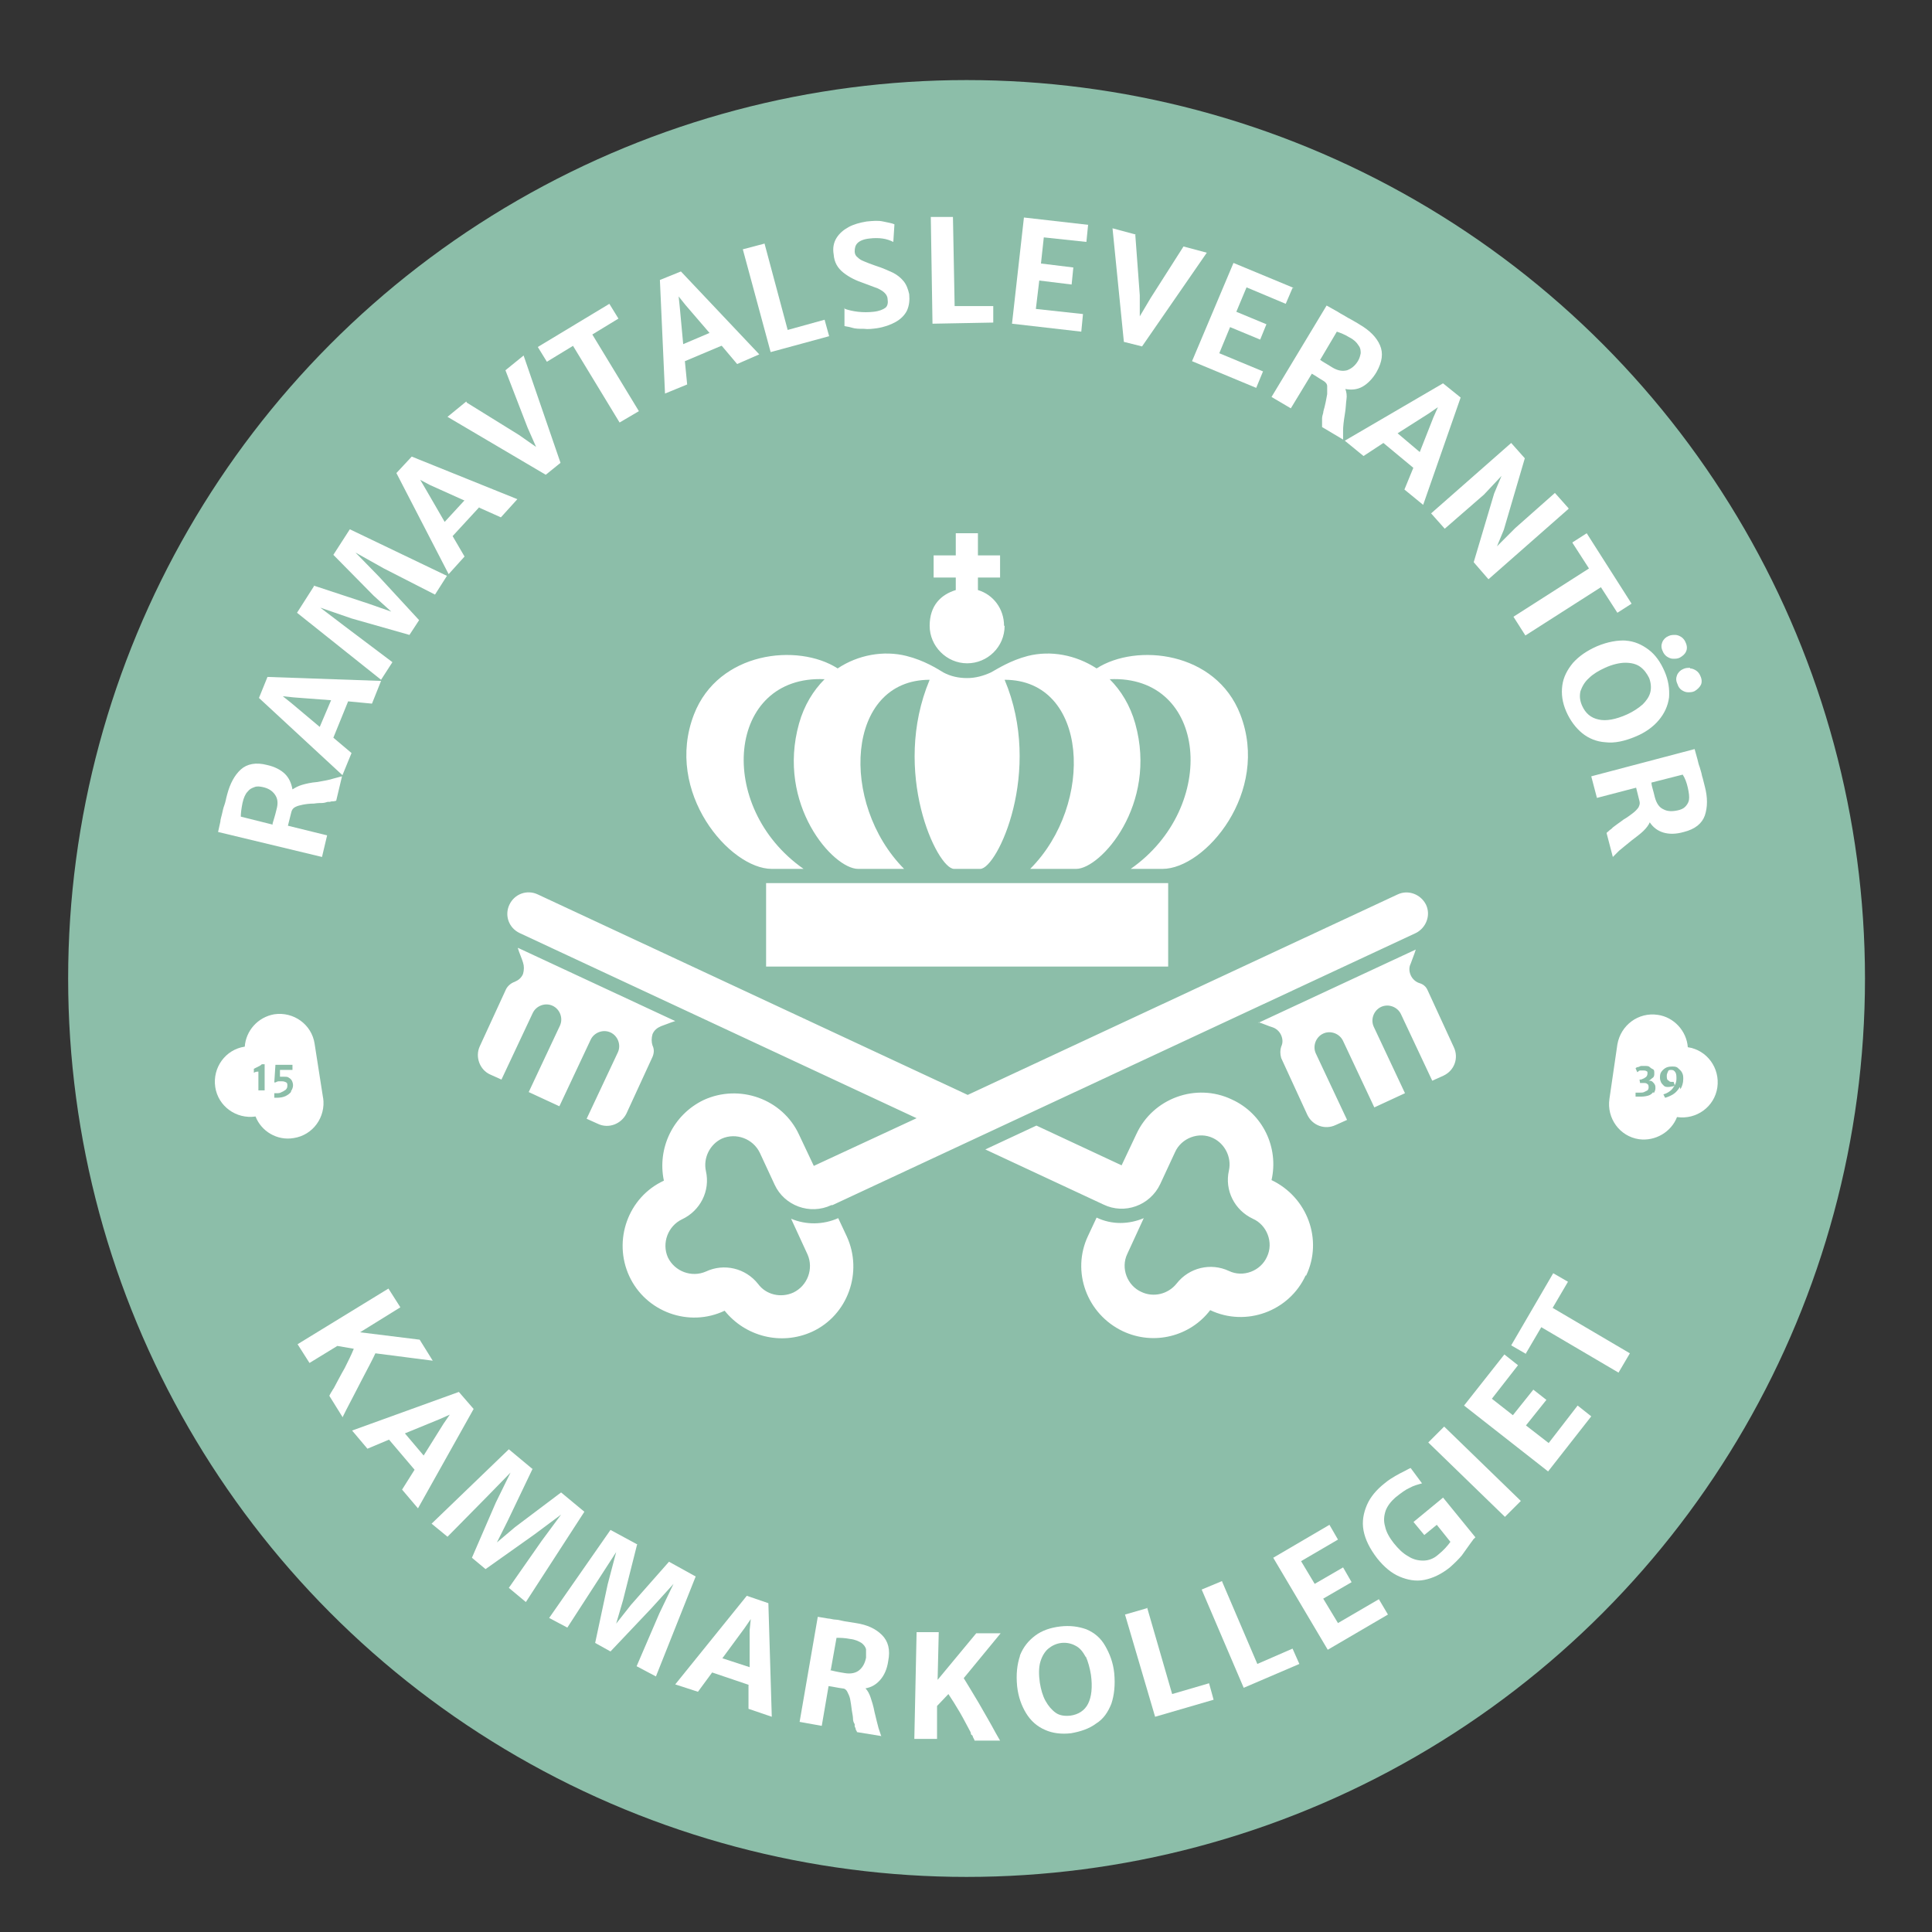 <?xml version="1.0" encoding="UTF-8"?> <svg xmlns="http://www.w3.org/2000/svg" id="Lager_1" version="1.1" viewBox="0 0 340.2 340.2"><rect x="0" y="0" width="340.2" height="340.2" fill="#333333" stroke="none"/><defs><style> .st0 { fill: #fff; } .st1 { fill: #8cbea9; } </style></defs><circle class="st1" cx="170.2" cy="172.3" r="158.2"></circle><g><g><path class="st0" d="M60.3,249.5l-2.3-3.7c0-.1.2-.4.3-.6,0,0,.1-.2.2-.3,0-.1.2-.3.3-.5.6-1.1,1.2-2.3,1.9-3.5.6-1.2,1.2-2.4,1.6-3.4l-2.9-.5-4.9,3-2.1-3.3,16-9.8,2.1,3.3-7.1,4.4,10.5,1.3,2.3,3.7-10.1-1.3c-.4.9-1.2,2.4-2.3,4.5-1.1,2.1-2,3.9-2.8,5.4l-.7,1.4Z"></path><path class="st0" d="M73,258.8l-4.5-5.3-3.8,1.6-2.7-3.2,18.8-6.8,2.6,3-9.8,17.5-2.8-3.3,2.2-3.5ZM74.6,256.3l3.5-5.6,1.1-1.6-1.8.8-6.1,2.5,3.3,3.9Z"></path><path class="st0" d="M93.8,258.6l-4.4,9.2-1.9,3.8,3.2-2.7,8.1-6.1,4.1,3.4-10.3,15.9-3-2.5,5.8-8.3,3.4-4.6-4.7,3.5-8.6,6.1-2.4-2,4.2-9.7,2.6-5.3-4,4.1-7.1,7.2-2.8-2.3,13.6-13.1,4.2,3.5Z"></path><path class="st0" d="M112.2,271.9l-2.5,9.9-1.2,4.1,2.6-3.3,6.7-7.6,4.7,2.6-7,17.6-3.4-1.8,4-9.3,2.5-5.2-3.9,4.3-7.2,7.6-2.7-1.5,2.2-10.3,1.5-5.7-3.1,4.8-5.5,8.5-3.2-1.7,10.8-15.5,4.8,2.6Z"></path><path class="st0" d="M131.9,296.7l-6.5-2.2-2.5,3.4-4-1.3,12.6-15.6,3.8,1.3.6,20-4.1-1.4v-4.2ZM132,293.7v-6.6c0,0,.2-2,.2-2l-1.1,1.6-3.9,5.3,4.9,1.6Z"></path><path class="st0" d="M155.2,305.7l-4.3-.7c0-.1-.1-.3-.2-.4,0-.2-.1-.4-.2-.6v-.4c-.2-.3-.3-.6-.3-1,0-.3-.1-.8-.2-1.4-.1-.8-.2-1.5-.3-2-.1-.5-.3-.9-.5-1.3-.2-.4-.5-.6-.9-.6-.8-.1-1.6-.3-2.4-.4l-1.2,7-3.9-.7,3.2-18.5,1.8.3c.4,0,.9.2,1.4.2.4,0,1,.2,1.6.3.6.1,1.2.2,1.9.3,2,.3,3.5,1,4.6,2.1s1.5,2.6,1.1,4.6c-.2,1.4-.7,2.5-1.4,3.3-.7.8-1.5,1.3-2.6,1.5.4.4.7,1,.9,1.6.2.6.5,1.5.7,2.6.3,1.2.5,2.1.7,2.8l.5,1.5ZM146.2,294.1c.4.1,1.2.3,2.5.5,1.1.2,2,0,2.6-.5.6-.5,1-1.2,1.2-2.2,0-.5,0-1,0-1.5-.1-.4-.4-.8-.8-1.1-.5-.3-1.1-.6-2-.7-1-.2-1.8-.2-2.4-.2l-1,5.6Z"></path><path class="st0" d="M176,306.5h-4.4c0-.2-.2-.4-.3-.7,0,0,0-.2-.2-.3s-.1-.3-.2-.5c-.6-1.1-1.2-2.3-1.9-3.5-.7-1.2-1.4-2.3-2-3.2l-2,2.1v5.8c-.1,0-4,0-4,0l.4-18.8h3.9c0,0-.2,8.4-.2,8.4l6.8-8.2h4.3c0,0-6.5,7.9-6.5,7.9.5.8,1.4,2.3,2.6,4.3,1.2,2.1,2.2,3.8,3,5.3l.8,1.4Z"></path><path class="st0" d="M179.6,291.5c.6-1.5,1.5-2.6,2.7-3.5,1.2-.9,2.7-1.4,4.4-1.6,1.7-.2,3.2,0,4.6.5,1.4.6,2.5,1.5,3.3,2.9s1.4,2.9,1.6,4.8c.2,2.1,0,3.9-.5,5.4-.6,1.5-1.4,2.7-2.7,3.5-1.2.9-2.7,1.4-4.4,1.7-1.7.2-3.3,0-4.6-.6-1.4-.6-2.5-1.6-3.3-2.9s-1.4-2.9-1.6-4.8c-.2-2.1,0-3.8.5-5.3ZM191.2,291.8c-.5-.9-1-1.6-1.8-2-.7-.4-1.6-.6-2.5-.5-.9.1-1.7.5-2.3,1-.6.5-1.1,1.3-1.4,2.3-.3,1-.3,2.3-.1,3.7.2,1.2.5,2.3,1,3.2.5.9,1.1,1.6,1.8,2.1s1.6.6,2.6.5c1.4-.2,2.5-.9,3.1-2.1.6-1.2.8-2.9.5-5.1-.2-1.2-.5-2.3-.9-3.2Z"></path><path class="st0" d="M202,283.1l4.4,15.2,6.5-1.9.8,2.9-10.3,3-5.3-18,3.8-1.1Z"></path><path class="st0" d="M215.2,278.5l6.2,14.5,6.2-2.7,1.2,2.7-9.8,4.2-7.4-17.3,3.6-1.5Z"></path><path class="st0" d="M234.1,268.5l1.5,2.6-6.5,3.8,2.4,4,5-2.9,1.5,2.6-5,2.9,2.6,4.3,7.2-4.2,1.6,2.7-10.6,6.2-9.6-16.2,9.9-5.8Z"></path><path class="st0" d="M254.1,263.7l5.7,7c-.1.1-.2.2-.4.4-.1.2-.3.4-.5.7-.5.7-1,1.4-1.5,2.1-.5.6-1.2,1.3-2.1,2.1-1.5,1.2-3,1.9-4.5,2.2s-3,0-4.4-.6-2.7-1.7-3.9-3.2c-1.3-1.7-2.1-3.3-2.4-4.9-.3-1.6,0-3.1.6-4.5s1.7-2.7,3.1-3.8c.7-.6,1.4-1,1.9-1.3s1.1-.6,1.7-.9c.4-.2.7-.4,1-.5l2,2.7c-.7.2-1.5.4-2.2.8-.7.3-1.5.9-2.5,1.7-.8.7-1.4,1.5-1.7,2.3-.3.9-.4,1.8-.1,2.8.2,1,.8,2,1.5,2.9.8,1,1.6,1.8,2.5,2.3.9.6,1.8.8,2.7.8.9,0,1.8-.3,2.6-1,1-.8,1.7-1.6,2.2-2.3l-2.4-3-2.2,1.8-1.9-2.3,5.1-4.2Z"></path><path class="st0" d="M254.3,251.2l13.5,13.1-2.8,2.8-13.5-13.1,2.8-2.8Z"></path><path class="st0" d="M264.9,238.5l2.4,1.9-4.6,5.9,3.7,2.9,3.6-4.5,2.3,1.8-3.6,4.5,4,3.1,5.1-6.6,2.4,1.9-7.6,9.7-14.8-11.6,7.1-9Z"></path><path class="st0" d="M268.7,238.4l-2.6-1.5,7.4-12.7,2.6,1.5-2.7,4.6,13.6,8-2,3.4-13.6-8-2.7,4.6Z"></path></g><g><path class="st0" d="M60.2,136.8l-1,4.2c-.1,0-.3.1-.5.1-.2,0-.4,0-.6.1h-.4c-.3.1-.7.2-1,.2-.3,0-.8,0-1.4.1-.8,0-1.5.1-2,.2s-.9.2-1.3.4c-.4.2-.6.5-.7.9-.2.8-.4,1.6-.6,2.4l6.9,1.7-.9,3.8-18.3-4.4.4-1.8c0-.4.2-.9.3-1.4.1-.4.2-1,.4-1.5s.3-1.2.5-1.9c.5-1.9,1.3-3.4,2.4-4.4,1.1-1,2.7-1.3,4.6-.8,1.4.3,2.5.9,3.2,1.6.7.7,1.1,1.6,1.3,2.7.5-.3,1-.6,1.7-.8.7-.2,1.5-.4,2.7-.5,1.2-.2,2.2-.4,2.8-.6l1.5-.4ZM48,145c.1-.4.4-1.2.7-2.5.3-1.1.2-1.9-.3-2.6-.5-.7-1.2-1.1-2.1-1.3-.5-.1-1-.2-1.5,0s-.8.3-1.2.8c-.4.4-.7,1.1-.9,2-.2,1-.3,1.8-.3,2.4l5.6,1.4Z"></path><path class="st0" d="M61.3,123.5l-2.6,6.4,3.2,2.7-1.6,3.9-14.7-13.6,1.5-3.7,20,.7-1.6,4-4.2-.4ZM58.3,123.3l-6.6-.5-1.9-.2,1.5,1.2,5,4.2,2-4.7Z"></path><path class="st0" d="M55.2,103.1l9.7,3.2,4,1.4-3.1-2.8-7.1-7.2,2.9-4.5,17.1,8.2-2.1,3.3-9-4.6-5-2.8,4.1,4.2,7.1,7.7-1.7,2.6-10.2-2.9-5.5-1.9,4.6,3.5,8.1,6.1-2,3.1-14.8-11.8,3-4.7Z"></path><path class="st0" d="M84.4,89.3l-4.7,5.1,2.1,3.6-2.8,3.1-9.2-17.8,2.7-2.9,18.6,7.5-2.9,3.2-3.8-1.7ZM81.7,88.1l-6-2.7-1.7-.9,1,1.7,3.3,5.7,3.5-3.8Z"></path><path class="st0" d="M82.2,70.9l9.2,5.7,3,2.1-1.5-3.4-3.9-10.1,3.2-2.6,6.5,18.9-2.6,2.1-17.3-10.2,3.3-2.7Z"></path><path class="st0" d="M96.3,63.7l-1.6-2.6,12.6-7.6,1.6,2.6-4.6,2.8,8.2,13.5-3.4,2-8.2-13.5-4.6,2.8Z"></path><path class="st0" d="M127,60.9l-6.4,2.7.4,4.1-3.9,1.6-.9-20,3.7-1.5,13.8,14.6-3.9,1.7-2.7-3.2ZM125,58.7l-4.3-5-1.2-1.5.2,1.9.6,6.5,4.7-2Z"></path><path class="st0" d="M134.6,42.8l4.1,15.3,6.5-1.8.8,2.9-10.3,2.8-4.9-18.1,3.8-1Z"></path><path class="st0" d="M148.8,54.4c.6.2,1.4.4,2.3.5.9.1,1.8.1,2.7,0,1-.1,1.7-.4,2.1-.7s.5-.9.4-1.5c0-.4-.2-.8-.5-1.1s-.6-.5-1.2-.8c-.5-.2-1.3-.5-2.4-.9-1.5-.5-2.7-1.1-3.7-1.9-1-.8-1.6-1.8-1.7-3.2-.2-1.1,0-2.1.5-2.9.5-.8,1.2-1.4,2.1-1.9.9-.5,2-.8,3.2-1,1.1-.1,2-.2,2.9,0s1.6.3,2,.5l-.2,3.1c-.6-.3-1.2-.5-1.9-.6-.7-.1-1.5-.1-2.3,0-1,.1-1.7.4-2.1.8-.4.4-.5.9-.5,1.5,0,.4.2.8.5,1,.3.3.6.5,1.1.7.5.2,1.2.5,2.1.8,1.3.4,2.3.9,3,1.2.8.4,1.4.9,1.9,1.5.5.6.8,1.4,1,2.3.1,1.1,0,2-.4,2.9-.4.8-1.1,1.5-2,2-.9.5-2,.9-3.3,1.1-.8.1-1.5.2-2.3.1-.8,0-1.5,0-2.1-.2s-1.1-.2-1.3-.3v-3.2Z"></path><path class="st0" d="M167.8,38.1l.3,15.8h6.8c0-.1,0,2.9,0,2.9l-10.7.2-.3-18.8h3.9Z"></path><path class="st0" d="M191.6,39.6l-.3,3-7.5-.8-.5,4.6,5.7.7-.3,3-5.7-.7-.6,5,8.3.9-.3,3.1-12.2-1.4,2.1-18.7,11.4,1.3Z"></path><path class="st0" d="M199.9,41.2l.8,10.8v3.7c0,0,1.9-3.2,1.9-3.2l5.8-9.1,4.1,1.1-11.4,16.5-3.2-.8-2-20,4.1,1.1Z"></path><path class="st0" d="M227.6,50.7l-1.2,2.8-6.9-2.9-1.8,4.3,5.3,2.2-1.1,2.7-5.3-2.2-1.9,4.6,7.7,3.2-1.2,2.9-11.3-4.7,7.3-17.3,10.6,4.4Z"></path><path class="st0" d="M236.5,77.4l-3.7-2.2c0-.1,0-.3,0-.5,0-.2,0-.4,0-.6v-.4c0-.3.1-.7.2-1,0-.3.2-.8.3-1.3.2-.8.3-1.5.4-2,0-.5,0-1,0-1.4,0-.4-.3-.7-.6-.9-.7-.4-1.4-.9-2.1-1.3l-3.7,6.1-3.4-2,9.7-16.1,1.6.9c.4.2.8.5,1.2.7.4.2.8.5,1.4.8.5.3,1.1.6,1.7,1,1.7,1,2.9,2.2,3.5,3.6.6,1.4.4,2.9-.6,4.7-.7,1.2-1.6,2.1-2.5,2.6s-1.9.6-3,.4c.2.5.3,1.2.2,1.8s-.1,1.6-.3,2.7c-.2,1.2-.3,2.2-.3,2.8v1.6ZM232.4,63.3c.3.3,1.1.7,2.2,1.4,1,.6,1.8.7,2.6.5.8-.3,1.4-.8,1.9-1.6.3-.5.4-.9.5-1.4,0-.4,0-.9-.4-1.4-.3-.5-.8-1-1.6-1.4-.8-.5-1.6-.8-2.2-1l-2.9,4.9Z"></path><path class="st0" d="M248.9,82.4l-5.3-4.4-3.5,2.3-3.3-2.7,17.3-10.1,3.1,2.5-6.6,18.9-3.3-2.7,1.6-3.9ZM250,79.6l2.4-6.1.8-1.8-1.6,1.1-5.5,3.5,3.9,3.3Z"></path><path class="st0" d="M276.2,89.6l-14.1,12.4-2.6-3,3.6-12.1,1.3-3.1-3.1,3.3-6.9,6-2.4-2.7,14.1-12.4,2.4,2.7-3.7,12.6-1.2,2.9,3.2-3.2,7-6.2,2.4,2.7Z"></path><path class="st0" d="M276.9,95.5l2.5-1.6,7.9,12.4-2.5,1.6-2.9-4.5-13.3,8.5-2.1-3.3,13.3-8.5-2.9-4.5Z"></path><path class="st0" d="M286.2,112.8c1.6.1,2.9.7,4.1,1.6,1.2.9,2.1,2.2,2.8,3.8.7,1.6.9,3.1.8,4.6-.2,1.5-.8,2.8-1.8,4s-2.4,2.2-4.1,2.9c-1.9.8-3.7,1.2-5.3,1-1.6-.1-3-.7-4.1-1.6s-2.1-2.2-2.8-3.8c-.7-1.6-.9-3.1-.7-4.6s.9-2.8,1.9-4c1.1-1.2,2.4-2.1,4.2-2.9,1.9-.8,3.7-1.1,5.2-1ZM289.2,124.1c.7-.7,1.2-1.4,1.4-2.2s.1-1.7-.2-2.5c-.4-.8-.9-1.5-1.6-2-.7-.5-1.6-.7-2.6-.7-1,0-2.3.3-3.6.9-1.1.5-2.1,1.1-2.8,1.8-.8.7-1.2,1.5-1.5,2.3-.2.9-.1,1.7.3,2.6.6,1.3,1.5,2.1,2.9,2.4,1.3.3,3,0,5-.9,1.1-.5,2-1.1,2.8-1.8ZM295,111.8c.4,0,.8.2,1.1.4.3.2.6.6.7.9.3.6.3,1.2.1,1.6-.2.5-.6.8-1.1,1.1-.4.2-.8.2-1.2.2-.4,0-.8-.2-1.1-.4-.3-.2-.6-.6-.7-.9-.3-.6-.3-1.1-.1-1.6s.6-.9,1.1-1.1c.4-.2.8-.2,1.2-.2ZM297.6,117.7c.4,0,.8.2,1.1.4s.6.6.7.9c.3.6.3,1.2.1,1.6s-.6.8-1.1,1.1c-.4.2-.8.2-1.2.2-.4,0-.8-.2-1.1-.4s-.6-.6-.7-1c-.3-.6-.3-1.1-.1-1.6.2-.5.6-.9,1.1-1.1.4-.2.8-.2,1.2-.2Z"></path><path class="st0" d="M284,150.9l-1.1-4.2c0-.1.2-.2.3-.3s.3-.3.5-.4l.3-.3c.3-.2.5-.4.8-.6.3-.2.7-.5,1.1-.8.7-.4,1.2-.8,1.6-1.1.4-.3.7-.6,1-1,.2-.4.3-.7.2-1.1-.2-.8-.4-1.6-.6-2.4l-6.9,1.8-1-3.8,18.2-4.8.5,1.8c.1.4.2.9.4,1.4.1.4.3.9.4,1.5.2.6.3,1.2.5,1.9.5,1.9.5,3.6,0,5.1-.5,1.4-1.7,2.4-3.7,2.9-1.4.4-2.6.4-3.6.1-1-.3-1.8-.9-2.4-1.8-.2.5-.6,1-1.1,1.5-.5.5-1.2,1-2.1,1.7-1,.8-1.7,1.4-2.2,1.8l-1.1,1.1ZM290.8,137.9c0,.4.3,1.2.6,2.5.3,1.1.8,1.8,1.5,2.1.7.4,1.6.4,2.5.2.5-.1,1-.3,1.3-.6.3-.3.6-.7.7-1.2.1-.6,0-1.3-.2-2.2-.2-.9-.5-1.7-.9-2.3l-5.5,1.4Z"></path></g><path class="st0" d="M91.2,167c.2.7.7,1.8.9,2.5.2.6.2,1.3,0,2-.3.7-.8,1.1-1.5,1.4-.6.2-1.2.7-1.5,1.3l-4.6,10c-.9,1.9,0,4.2,1.8,5l2,.9,5.5-11.7c.6-1.3,2.2-1.9,3.5-1.3,1.3.6,1.9,2.2,1.3,3.5l-5.5,11.7,5.4,2.5,5.5-11.7c.6-1.3,2.2-1.9,3.5-1.3,1.3.6,1.9,2.2,1.3,3.5l-5.5,11.7,2,.9c1.9.9,4.1,0,5-1.8l4.6-10c.3-.7.3-1.4,0-2-.2-.6-.2-1.3,0-2,.3-.7.8-1.1,1.5-1.4.6-.2,1.8-.7,2.5-.9l-27.7-12.9ZM229.9,224.6c-2.9,6.3-10.5,9.1-16.8,6.1-3.5,4.6-9.9,6.3-15.4,3.7-6.3-3-9.1-10.5-6.1-16.8l1.5-3.2c2.7,1.3,5.7,1.2,8.3.1l-2.9,6.3c-1.2,2.5,0,5.6,2.5,6.7,2.1,1,4.7.4,6.2-1.5,2.2-2.8,6-3.7,9.2-2.2,2.5,1.2,5.6,0,6.7-2.5,1.2-2.5,0-5.6-2.5-6.7-3.2-1.5-5-5-4.2-8.5.5-2.3-.7-4.7-2.8-5.7-2.5-1.2-5.6,0-6.7,2.5l-2.6,5.6c-1.8,3.8-6.3,5.4-10,3.6l-20.8-9.7,9-4.2,15,7,2.6-5.5c2.9-6.3,10.5-9.1,16.8-6.1,5.5,2.5,8.3,8.5,7,14.2,6.3,3,9.1,10.5,6.1,16.8M221.6,180c.7.2,1.8.7,2.5.9.6.2,1.2.7,1.5,1.4.3.7.3,1.4,0,2-.2.6-.2,1.3,0,2l4.6,10c.9,1.9,3.1,2.7,5,1.8l2-.9-5.5-11.7c-.6-1.3,0-2.9,1.3-3.5,1.3-.6,2.9,0,3.5,1.3l5.5,11.7,5.4-2.5-5.5-11.7c-.6-1.3,0-2.9,1.3-3.5,1.3-.6,2.9,0,3.5,1.3l5.5,11.7,2-.9c1.9-.9,2.7-3.1,1.8-5l-4.6-10c-.3-.7-.8-1.1-1.5-1.3-.6-.2-1.2-.7-1.5-1.4-.3-.7-.3-1.4,0-2,.2-.6.7-1.8.9-2.5l-27.7,12.9ZM146.4,212.2c-3.8,1.8-8.3.1-10-3.6l-2.6-5.6c-1.2-2.5-4.2-3.6-6.7-2.5-2.1,1-3.3,3.4-2.8,5.7.8,3.5-1,7-4.2,8.5-2.5,1.2-3.6,4.2-2.5,6.7,1.2,2.5,4.2,3.6,6.7,2.5,3.2-1.5,7-.6,9.2,2.2,1.4,1.9,4,2.5,6.2,1.5,2.5-1.2,3.6-4.2,2.5-6.7l-2.9-6.3c2.6,1.1,5.6,1.1,8.3-.1l1.5,3.2c2.9,6.3.2,13.9-6.1,16.8-5.5,2.5-11.8.8-15.4-3.7-6.3,3-13.9.2-16.8-6.1-2.9-6.3-.2-13.9,6.1-16.8-1.2-5.7,1.6-11.6,7-14.2,6.3-2.9,13.9-.2,16.8,6.1l2.6,5.5,18.1-8.4-69.9-32.6c-1.9-.9-2.7-3.1-1.8-5,.9-1.9,3.1-2.7,5-1.8l75.7,35.3,75.7-35.3c1.9-.9,4.1,0,5,1.8.9,1.9,0,4.1-1.8,5l-102.7,47.9ZM205.7,155.5v14.7h-70.8v-14.7h70.8ZM176.9,110.2c0,3.7-3,6.6-6.6,6.6s-6.6-3-6.6-6.6,2-5.5,4.6-6.3v-2.2h-3.9v-3.9h3.9v-3.9h3.9v3.9h3.9v3.9h-3.9v2.2c2.7.8,4.6,3.3,4.6,6.3M168,153c-3,0-11.1-17.1-4.3-33.3h0c-14.8,0-15.9,21.8-4.5,33.3h-8.1c-4.4,0-14.4-11.3-10.4-25.6.9-3.2,2.5-5.8,4.5-7.8-17.2-.8-19.3,22.5-3.7,33.4h-5.6c-7.4,0-19-13.5-13.7-27.2,4.3-11.1,18.3-12.6,25.3-8.1,3.6-2.4,8.1-3.2,12.1-2.2,3.2.8,5.5,2.3,6.5,2.9,1.3.7,2.7,1,4.2,1s2.9-.4,4.2-1c1.1-.6,3.4-2.1,6.5-2.9,4-1,8.4-.2,12.1,2.2,7-4.5,21-3,25.3,8.1,5.3,13.7-6.2,27.2-13.7,27.2h-5.6c15.6-10.9,13.5-34.2-3.7-33.4,2,2,3.6,4.6,4.5,7.8,4,14.3-6.1,25.6-10.4,25.6h-8.1c11.4-11.4,10.3-33.3-4.5-33.3h0c6.8,16.1-1.3,33.3-4.3,33.3h-4.7Z"></path><path class="st0" d="M56.9,193.4l-1.5-9.6c-.5-3.4-3.7-5.7-7.1-5.2-2.9.5-5,2.9-5.2,5.7-3.4.5-5.7,3.7-5.2,7.1.5,3.4,3.7,5.7,7.1,5.2,1,2.6,3.8,4.3,6.7,3.8,3.4-.5,5.7-3.7,5.2-7.1ZM46.6,192h-1.1v-3.3c-.2,0-.5,0-.8.2v-.7c0,0,.2-.1.4-.2s.4-.2.6-.3.3-.2.4-.3h.5c0,0,0,4.5,0,4.5ZM51.3,192.2c-.2.3-.6.6-1,.8-.4.2-1,.3-1.5.3s-.4,0-.5,0v-.8h.3c.4,0,.7,0,1-.2.3-.1.5-.3.7-.4.2-.2.3-.4.3-.7s0-.5-.2-.6c-.2-.1-.4-.2-.8-.2s-.3,0-.5,0-.4.1-.6.2h-.2c0-.1.2-3.1.2-3.1h3v.9h-2.2v1.2c0,0,.2,0,.4,0,.1,0,.3,0,.4,0,.3,0,.6,0,.8.2.2.1.4.3.5.5.1.2.2.5.2.8s-.1.7-.4,1.1Z"></path><path class="st0" d="M297.2,184.4c-.2-2.8-2.4-5.3-5.3-5.7-3.4-.5-6.5,1.8-7.1,5.2l-1.4,9.6c-.5,3.4,1.8,6.6,5.2,7.1,2.9.4,5.7-1.3,6.7-3.9,3.4.5,6.6-1.8,7.1-5.2.5-3.4-1.8-6.6-5.2-7.1ZM291.1,192.3c-.2.3-.5.5-.8.6s-.8.2-1.3.2-.3,0-.4,0-.2,0-.3,0-.1,0-.3,0v-.7c.2,0,.5,0,.7,0,.3,0,.6,0,.8-.1s.4-.2.6-.3c.1-.1.2-.3.2-.5s0-.5-.2-.6c-.2-.2-.4-.2-.8-.2h-.5c0,.1-.1-.6-.1-.6.2,0,.3,0,.5-.1s.3-.1.4-.2c.4-.2.5-.5.5-.8s0-.3-.2-.4-.3-.1-.5-.1-.4,0-.6,0-.3.2-.5.3l-.3-.7c0,0,.2-.2.4-.2s.4-.2.6-.2.4,0,.6,0c.4,0,.7,0,.9.2s.4.3.6.4.2.4.2.7,0,.6-.3.8-.4.4-.7.5c.3,0,.5,0,.7.2s.3.3.4.5.1.4.1.6c0,.3-.1.6-.3.9ZM295.8,191.4c-.3.5-.7,1-1.2,1.3s-1,.5-1.4.6l-.3-.6c.4-.1.8-.3,1.2-.6s.6-.7.8-1,.3-.8.3-1.1c0-.5,0-.9-.2-1.2s-.4-.4-.7-.4-.5,0-.6.3-.2.4-.2.7,0,.7.2.8.3.3.5.3.2,0,.3,0,.1,0,.2,0l.2.6c0,0-.2.2-.4.2s-.4.1-.7.1-.6,0-.8-.2-.4-.4-.5-.6-.2-.5-.2-.8,0-.7.2-1,.4-.5.7-.7.7-.3,1.2-.3.8,0,1.1.3.5.4.7.8.2.7.2,1.1c0,.7-.2,1.3-.5,1.8Z"></path></g></svg> 
